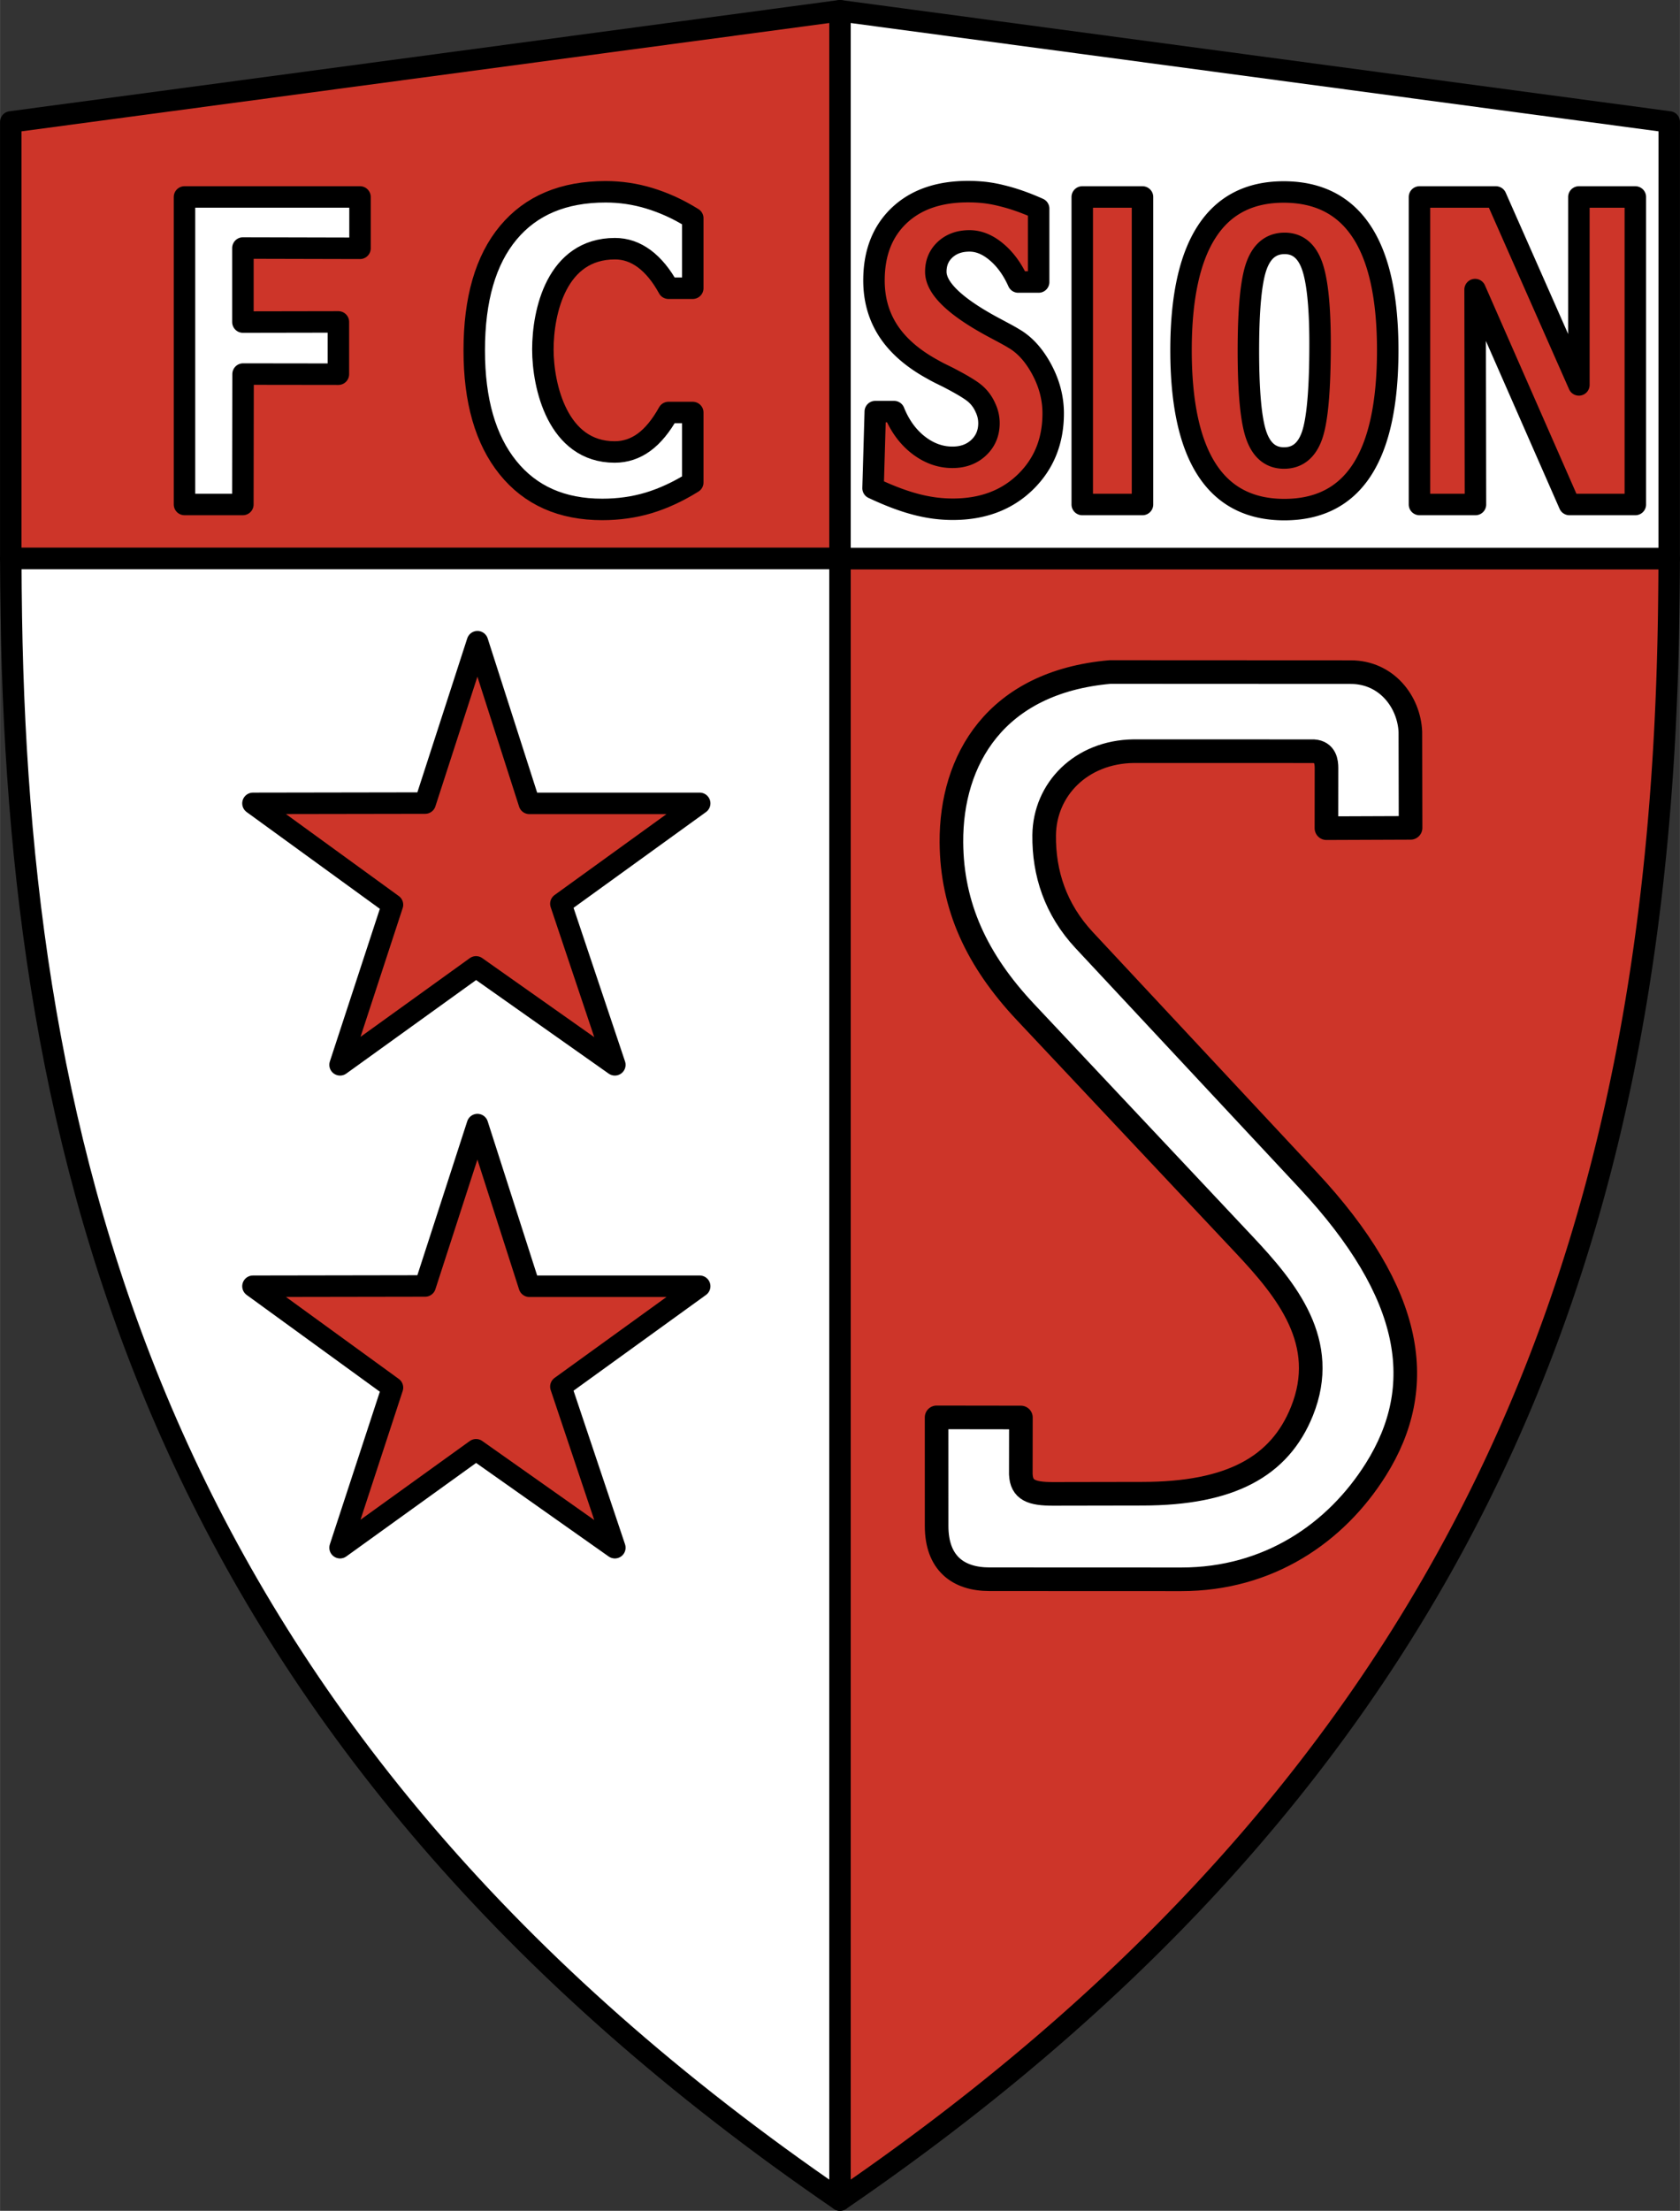 <svg xmlns="http://www.w3.org/2000/svg" width="1901" height="2500" viewBox="0 0 161.917 212.947"><rect x="0" y="0" width="161.917" height="212.947" fill="#333333" stroke="none"/><path d="M80.957 53.796V1.035L1.035 11.745v42.051h79.922z" fill="#cd3529" stroke="#000" stroke-width="2.069" stroke-linejoin="round" stroke-miterlimit="1"/><path d="M34.695 18.971v4.946L23.41 23.89v7.133l9.202-.016v5.035l-9.187-.012-.02 12.561h-5.626v-29.62h16.916zm32.072 2.047v6.744h-2.341c-.678-1.241-1.455-2.186-2.322-2.833-.874-.65-1.816-.975-2.833-.975-5.64 0-6.951 6.092-6.951 9.709 0 3.476 1.401 9.872 6.918 9.872 1.041 0 1.984-.316 2.838-.94.853-.625 1.635-1.578 2.35-2.862h2.341v6.739c-1.431.888-2.843 1.541-4.245 1.963-1.403.421-2.898.633-4.482.633-3.896 0-6.923-1.343-9.088-4.03-2.163-2.684-3.247-6.446-3.247-11.285 0-4.93 1.092-8.707 3.284-11.337 2.187-2.626 5.313-3.943 9.376-3.943 1.426 0 2.825.205 4.189.616.678.205 1.372.463 2.081.782.706.319 1.416.705 2.132 1.147z" fill="#fff" stroke="#000" stroke-width="2.069" stroke-linecap="round" stroke-linejoin="round" stroke-miterlimit="1"/><path d="M80.957 211.912V53.796h79.922a452.446 452.446 0 0 1-.051 5.587c-.839 54.537-15.426 108.441-79.871 152.529z" fill="#cd3529" stroke="#000" stroke-width="2.069" stroke-linejoin="round" stroke-miterlimit="1"/><path d="M80.957 53.796V1.035l79.926 10.71-.004 42.051H80.957z" fill="#fff" stroke="#000" stroke-width="2.069" stroke-linejoin="round" stroke-miterlimit="1"/><path d="M130.18 64.74c3.464-.003 5.624 2.861 5.753 5.751l.019 9.248-8.109.031.006-5.8c0-.538-.083-1.541-1.242-1.613l-17.347-.004c-5.071.068-8.572 3.678-8.623 8.086-.042 3.653 1.083 7.143 3.861 10.119l21.563 23.099c10.252 10.982 11.563 19.902 6.539 27.892-3.842 6.11-10.341 10.574-18.753 10.57l-18.482-.007c-3.049-.001-5.094-1.576-5.094-5.133l-.002-10.457 8.125.011-.008 5.453c.061 1.554 1.047 1.907 3.114 1.904l8.635-.015c8.428-.013 13.192-2.593 15.346-7.938 2.674-6.638-1.459-11.681-5.587-16.068L98.835 97.482c-4.708-5.004-7.096-10.196-7.138-16.345-.051-7.905 4.21-15.429 15.286-16.408l23.197.011z" fill="#fff" stroke="#000" stroke-width="2.275" stroke-linejoin="round" stroke-miterlimit="1"/><path d="M123.814 23.443c-1.284 0-2.187.721-2.708 2.159-.523 1.438-.785 4.161-.785 8.169 0 3.982.252 6.705.761 8.16.51 1.456 1.397 2.186 2.67 2.186 1.311 0 2.215-.739 2.72-2.221.502-1.477.757-4.397.757-8.754 0-3.598-.259-6.114-.772-7.548-.514-1.433-1.395-2.151-2.643-2.151zm20.361-4.47l8 18.101V18.973h5.441v29.619h-6.354l-9.091-20.699.036 20.699h-5.396V18.973h7.364zm-30.347 14.763c0-5.065.827-8.873 2.479-11.42 1.65-2.549 4.121-3.824 7.413-3.824 3.327 0 5.828 1.268 7.509 3.806 1.681 2.54 2.521 6.352 2.521 11.438 0 5.123-.827 8.961-2.482 11.517-1.658 2.557-4.151 3.833-7.485 3.833-3.313 0-5.802-1.281-7.461-3.841-1.662-2.563-2.494-6.395-2.494-11.509zm-3.714-14.763v29.619h-5.807V18.973h5.807zm-11.978 8.189c-.539-1.206-1.233-2.167-2.084-2.884-.846-.717-1.716-1.075-2.613-1.075-.957 0-1.737.28-2.342.835-.605.56-.904 1.271-.904 2.137 0 1.546 1.783 3.295 5.35 5.24l1.207.647c.447.241.752.412.912.516 1.069.603 1.974 1.591 2.723 2.968.746 1.377 1.121 2.801 1.121 4.27 0 2.675-.897 4.883-2.689 6.622-1.794 1.744-4.125 2.613-6.988 2.613-.583 0-1.172-.039-1.776-.117a14.97 14.97 0 0 1-1.854-.375c-1.21-.32-2.561-.835-4.055-1.539l.214-7.374h1.811c.55 1.363 1.335 2.439 2.35 3.226 1.015.782 2.107 1.176 3.277 1.176 1.027 0 1.87-.31 2.53-.931.659-.621.99-1.407.99-2.364a3.44 3.44 0 0 0-.351-1.504 3.72 3.72 0 0 0-.929-1.285c-.406-.372-1.3-.914-2.684-1.63l-.8-.394c-.25-.127-.469-.245-.664-.358-1.9-1.037-3.317-2.265-4.253-3.68-.933-1.417-1.402-3.047-1.402-4.891 0-2.631.808-4.712 2.424-6.25 1.616-1.534 3.829-2.303 6.634-2.303.579 0 1.121.03 1.625.087a12.4 12.4 0 0 1 1.639.306c1.096.262 2.279.677 3.55 1.245v7.067h-1.969v-.001z" fill="#cd3529" stroke="#000" stroke-width="2.069" stroke-linejoin="round" stroke-miterlimit="1"/><path d="M80.957 211.912V53.796H1.035c.005 1.862.023 3.725.052 5.587.838 54.537 15.425 108.441 79.87 152.529z" fill="#fff" stroke="#000" stroke-width="2.069" stroke-linejoin="round" stroke-miterlimit="1"/><path d="M46.015 61.808l4.999 15.572h16.421l-13.381 9.668 5.204 15.517-13.379-9.436-13.107 9.436 5.053-15.421-13.448-9.764 16.599-.027 5.039-15.545z" fill="#cd3529" stroke="#000" stroke-width="2.069" stroke-linejoin="round" stroke-miterlimit="1"/><path d="M46.015 108.319l4.999 15.572h16.421l-13.381 9.668 5.204 15.517-13.379-9.436-13.107 9.436 5.053-15.42-13.448-9.765 16.599-.027 5.039-15.545z" fill="#cd3529" stroke="#000" stroke-width="2.069" stroke-linecap="round" stroke-linejoin="round" stroke-miterlimit="1"/></svg>